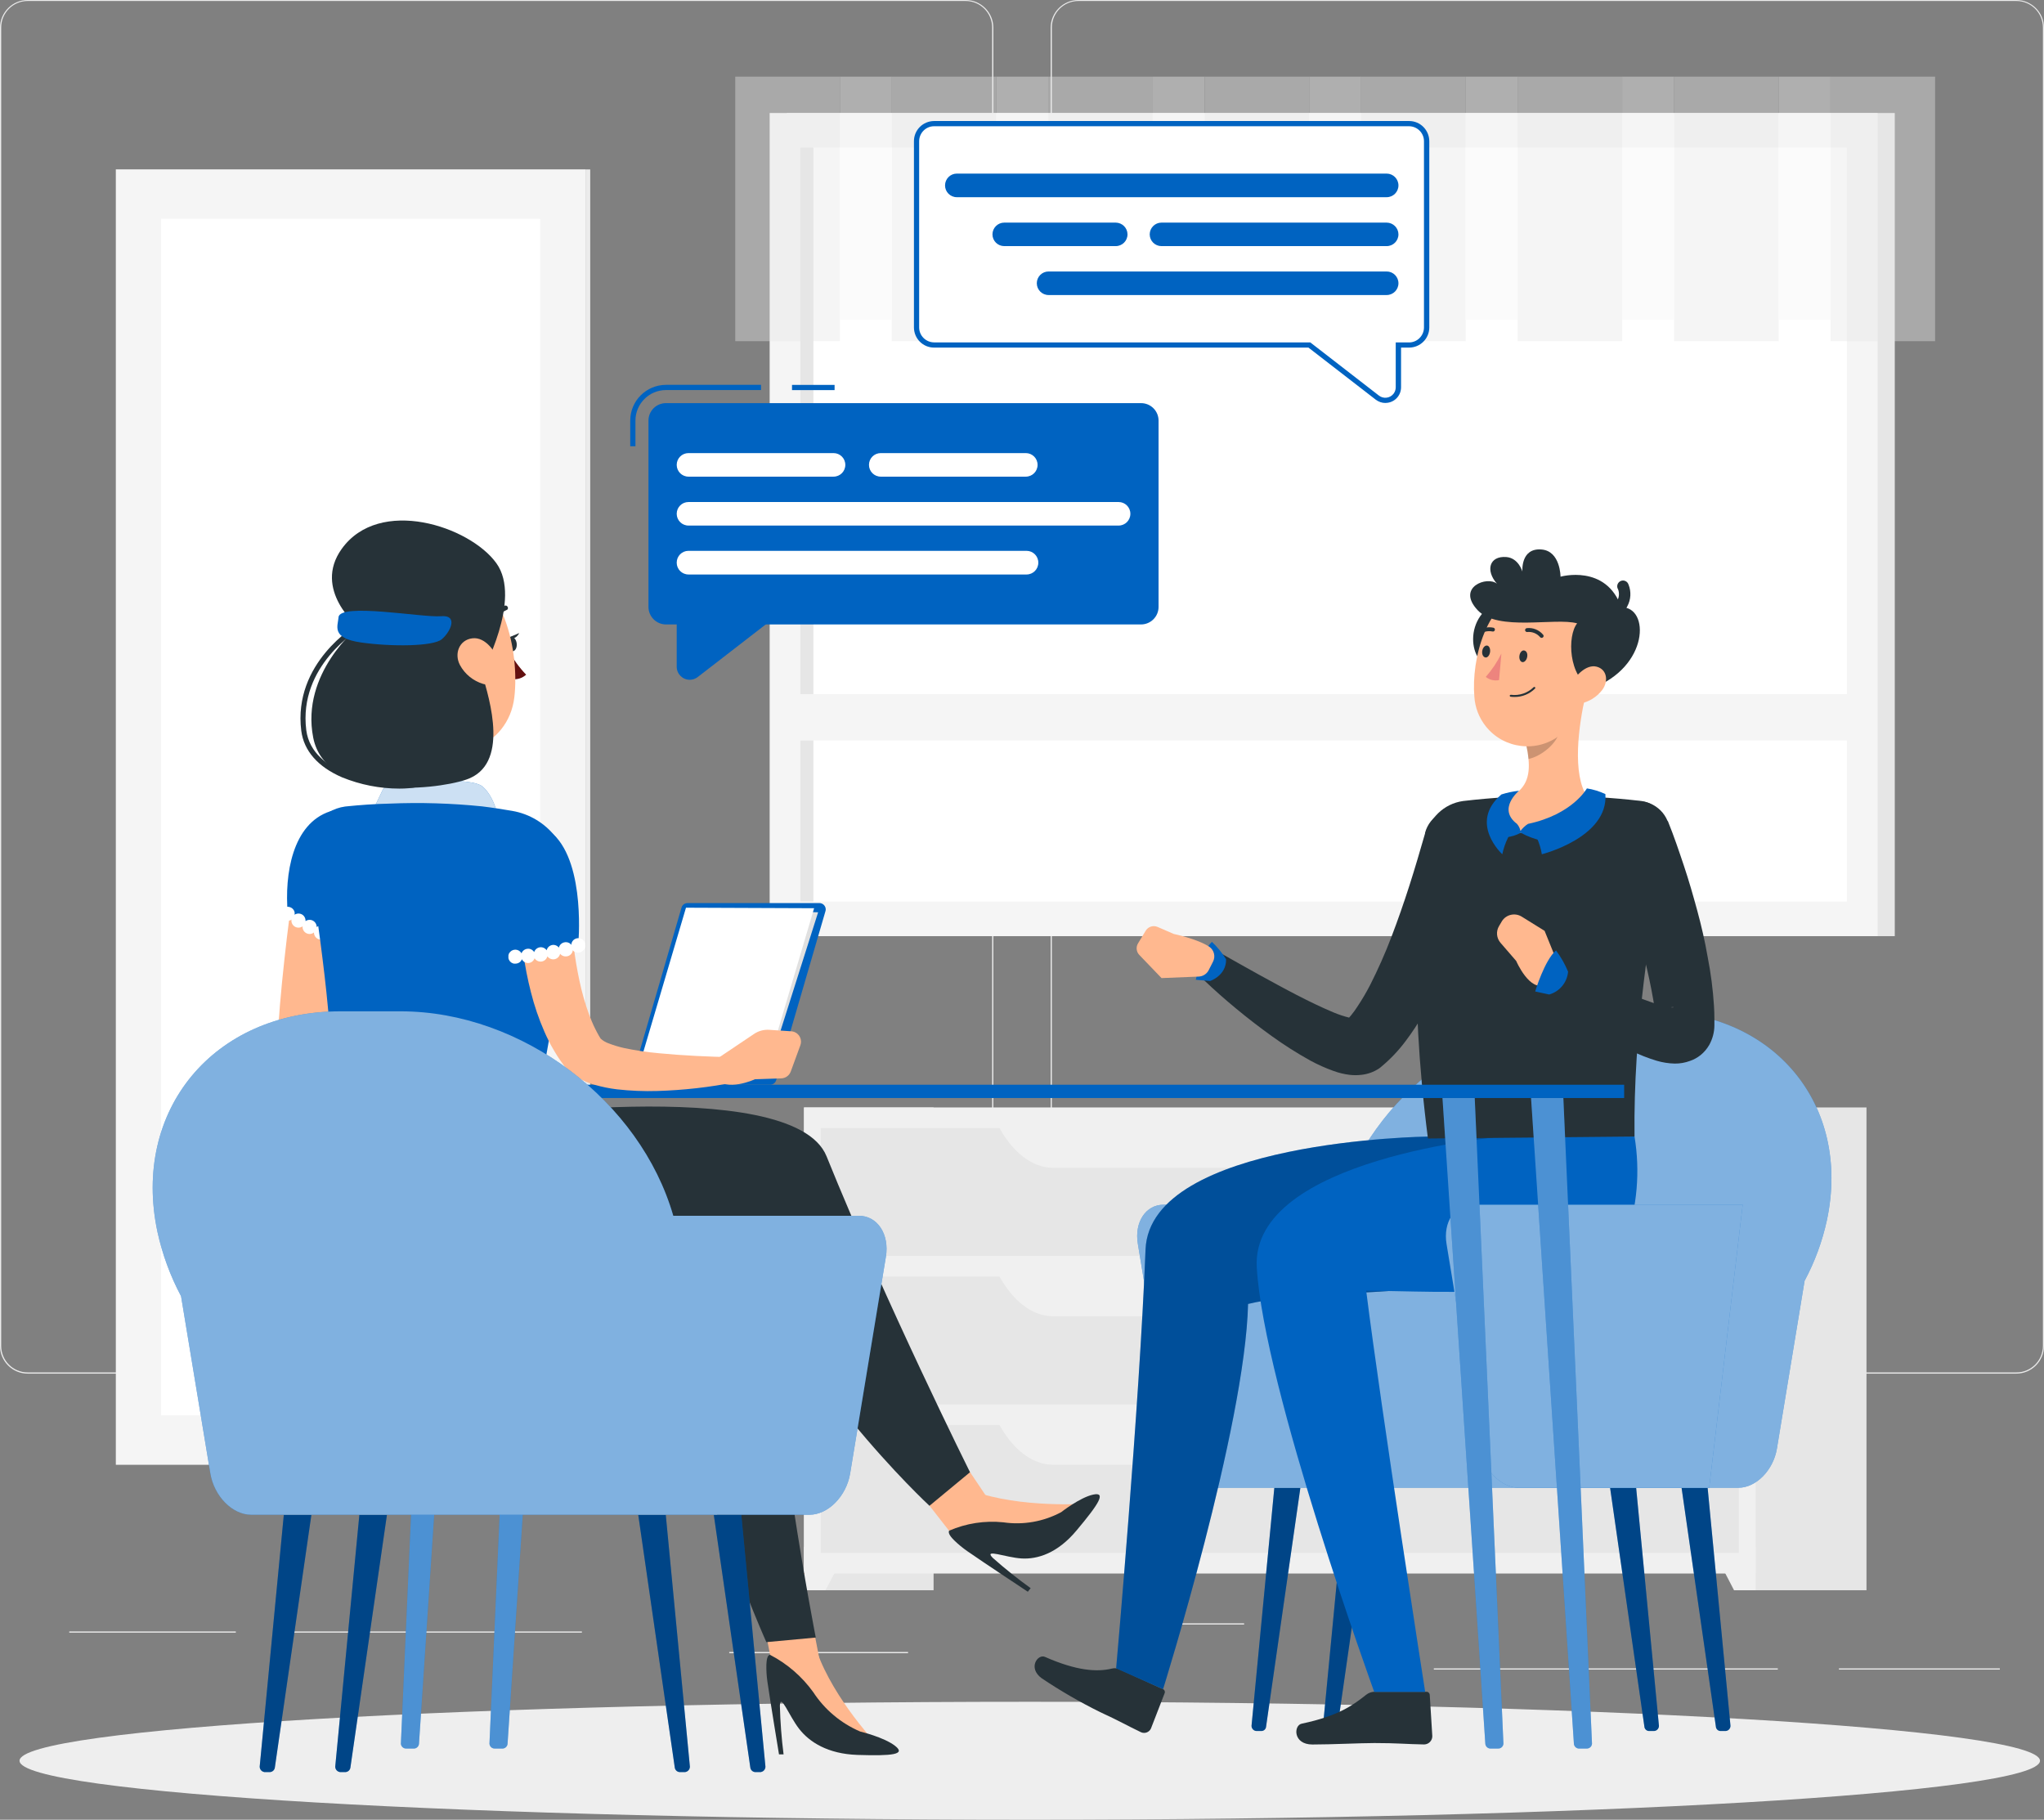 <?xml version="1.0" encoding="UTF-8"?>
<svg xmlns="http://www.w3.org/2000/svg" width="483" height="430" viewBox="0 0 483 430" fill="none">
  <rect x="0" y="0" width="483" height="430" fill="#808080" stroke="none"/>
  <g clip-path="url(#clip0_1_670)">
    <path d="M472.559 394.237H434.54V394.521H472.559V394.237Z" fill="#EBEBEB"></path>
    <path d="M420.098 394.237H338.814V394.521H420.098V394.237Z" fill="#EBEBEB"></path>
    <path d="M293.986 383.589H271.96V383.872H293.986V383.589Z" fill="#EBEBEB"></path>
    <path d="M55.724 385.509H16.363V385.792H55.724V385.509Z" fill="#EBEBEB"></path>
    <path d="M137.5 385.509H65.931V385.792H137.5V385.509Z" fill="#EBEBEB"></path>
    <path d="M214.574 390.36H172.319V390.643H214.574V390.36Z" fill="#EBEBEB"></path>
    <path d="M228.178 324.584H6.538C2.918 324.584 0 321.641 0 318.034V6.5C0.037 2.905 2.955 0 6.538 0H228.178C231.798 0 234.728 2.93 234.728 6.549V318.022C234.728 321.641 231.798 324.571 228.178 324.571V324.584ZM6.538 0.234C3.09 0.234 0.283 3.041 0.283 6.5V318.034C0.283 321.494 3.078 324.3 6.538 324.3H228.178C231.638 324.3 234.445 321.494 234.445 318.034V6.5C234.445 3.041 231.638 0.234 228.178 0.234H6.538Z" fill="#EBEBEB"></path>
    <path d="M476.475 324.584H254.822C251.202 324.584 248.272 321.641 248.272 318.034V6.5C248.309 2.905 251.226 0.012 254.822 0H476.475C480.057 0.012 482.975 2.905 483 6.5V318.034C483 321.641 480.082 324.571 476.475 324.584ZM254.822 0.234C251.362 0.234 248.555 3.041 248.555 6.5V318.034C248.555 321.494 251.362 324.3 254.822 324.3H476.475C479.934 324.3 482.741 321.494 482.741 318.034V6.5C482.741 3.041 479.934 0.234 476.475 0.234H254.822Z" fill="#EBEBEB"></path>
    <path d="M138.35 40.022H27.37V346.127H138.35V40.022Z" fill="#F5F5F5"></path>
    <path d="M139.47 40.034H138.35V346.14H139.47V40.034Z" fill="#EBEBEB"></path>
    <path d="M127.639 51.705H38.069V334.444H127.639V51.705Z" fill="white"></path>
    <path d="M447.738 26.702H185.924V221.211H447.738V26.702Z" fill="#E6E6E6"></path>
    <path d="M443.688 26.702H181.873V221.211H443.688V26.702Z" fill="#F5F5F5"></path>
    <path d="M436.411 34.876H189.137V213.049H436.411V34.876Z" fill="white"></path>
    <path d="M192.203 34.864H189.137V213.036H192.203V34.864Z" fill="#E6E6E6"></path>
    <path d="M440.671 164.015H184.877V174.984H440.671V164.015Z" fill="#F5F5F5"></path>
    <g opacity="0.4">
      <path d="M198.457 18.109H173.747V80.623H198.457V18.109Z" fill="#E6E6E6"></path>
      <path d="M210.732 18.109H198.47V75.6H210.732V18.109Z" fill="#F5F5F5"></path>
      <path d="M235.43 18.109H210.72V80.623H235.43V18.109Z" fill="#E6E6E6"></path>
      <path d="M247.693 18.109H235.43V75.6H247.693V18.109Z" fill="#F5F5F5"></path>
      <path d="M272.403 18.109H247.693V80.623H272.403V18.109Z" fill="#E6E6E6"></path>
      <path d="M284.666 18.109H272.403V75.6H284.666V18.109Z" fill="#F5F5F5"></path>
      <path d="M309.376 18.109H284.666V80.623H309.376V18.109Z" fill="#E6E6E6"></path>
      <path d="M321.639 18.109H309.376V75.6H321.639V18.109Z" fill="#F5F5F5"></path>
      <path d="M346.349 18.109H321.639V80.623H346.349V18.109Z" fill="#E6E6E6"></path>
      <path d="M358.612 18.109H346.349V75.6H358.612V18.109Z" fill="#F5F5F5"></path>
      <path d="M383.322 18.109H358.612V80.623H383.322V18.109Z" fill="#E6E6E6"></path>
      <path d="M395.585 18.109H383.322V75.6H395.585V18.109Z" fill="#F5F5F5"></path>
      <path d="M420.295 18.109H395.585V80.623H420.295V18.109Z" fill="#E6E6E6"></path>
      <path d="M432.558 18.109H420.295V75.6H432.558V18.109Z" fill="#F5F5F5"></path>
      <path d="M457.268 18.109H432.558V80.623H457.268V18.109Z" fill="#E6E6E6"></path>
    </g>
    <path d="M220.607 261.688H189.974V375.771H220.607V261.688Z" fill="#E6E6E6"></path>
    <path d="M195.071 375.771H189.987V365.492H200.427L195.071 375.771Z" fill="#F0F0F0"></path>
    <path d="M441.053 261.688H410.421V375.771H441.053V261.688Z" fill="#E6E6E6"></path>
    <path d="M414.865 261.688H189.987V371.82H414.865V261.688Z" fill="#F0F0F0"></path>
    <path d="M410.901 266.563H193.939V296.774H410.901V266.563Z" fill="#E6E6E6"></path>
    <path d="M248.838 275.944H356.039C361.013 275.944 365.777 272.214 369.188 265.615H235.664C239.087 272.214 243.839 275.944 248.838 275.944Z" fill="#F0F0F0"></path>
    <path d="M409.756 375.771H414.853V365.492H404.412L409.756 375.771Z" fill="#F0F0F0"></path>
    <path d="M410.901 301.649H193.939V331.859H410.901V301.649Z" fill="#E6E6E6"></path>
    <path d="M248.838 311.029H356.039C361.013 311.029 365.777 307.312 369.188 300.701H235.664C239.087 307.312 243.839 311.029 248.838 311.029Z" fill="#F0F0F0"></path>
    <path d="M410.901 336.734H193.939V366.945H410.901V336.734Z" fill="#E6E6E6"></path>
    <path d="M248.838 346.115H356.039C361.013 346.115 365.777 342.397 369.188 335.786H235.664C239.087 342.397 243.839 346.115 248.838 346.115Z" fill="#F0F0F0"></path>
    <path d="M243.335 430C375.175 430 482.052 423.761 482.052 416.064C482.052 408.368 375.175 402.129 243.335 402.129C111.494 402.129 4.617 408.368 4.617 416.064C4.617 423.761 111.494 430 243.335 430Z" fill="#EEEEEE"></path>
    <path d="M390.931 409.035H389.613C389.047 408.998 388.592 408.53 388.567 407.964L380.466 351.556H386.622L391.99 407.595C392.113 408.259 391.67 408.9 390.992 409.023C390.968 409.023 390.943 409.023 390.931 409.023V409.035Z" fill="#0063C1"></path>
    <path opacity="0.3" d="M390.931 409.035H389.613C389.047 408.998 388.592 408.53 388.567 407.964L380.466 351.556H386.622L391.99 407.595C392.113 408.259 391.67 408.9 390.992 409.023C390.968 409.023 390.943 409.023 390.931 409.023V409.035Z" fill="black"></path>
    <path d="M407.823 409.035H406.506C405.939 408.998 405.484 408.53 405.459 407.964L397.358 351.556H403.514L408.894 407.595C409.017 408.259 408.574 408.9 407.897 409.023C407.872 409.023 407.848 409.023 407.823 409.023V409.035Z" fill="#0063C1"></path>
    <path opacity="0.3" d="M407.823 409.035H406.506C405.939 408.998 405.484 408.53 405.459 407.964L397.358 351.556H403.514L408.894 407.595C409.017 408.259 408.574 408.9 407.897 409.023C407.872 409.023 407.848 409.023 407.823 409.023V409.035Z" fill="black"></path>
    <path d="M313.71 409.035H315.027C315.594 408.998 316.049 408.53 316.074 407.964L324.175 351.556H318.019L312.651 407.595C312.528 408.259 312.971 408.9 313.648 409.023C313.673 409.023 313.698 409.023 313.71 409.023V409.035Z" fill="#0063C1"></path>
    <path opacity="0.3" d="M313.71 409.035H315.027C315.594 408.998 316.049 408.53 316.074 407.964L324.175 351.556H318.019L312.651 407.595C312.528 408.259 312.971 408.9 313.648 409.023C313.673 409.023 313.698 409.023 313.71 409.023V409.035Z" fill="black"></path>
    <path d="M296.818 409.035H298.135C298.702 408.998 299.157 408.53 299.182 407.964L307.283 351.556H301.127L295.759 407.595C295.636 408.259 296.079 408.9 296.756 409.023C296.781 409.023 296.806 409.023 296.818 409.023V409.035Z" fill="#0063C1"></path>
    <path opacity="0.3" d="M296.818 409.035H298.135C298.702 408.998 299.157 408.53 299.182 407.964L307.283 351.556H301.127L295.759 407.595C295.636 408.259 296.079 408.9 296.756 409.023C296.781 409.023 296.806 409.023 296.818 409.023V409.035Z" fill="black"></path>
    <path d="M274.927 284.672H316.394C323.781 259.128 350.227 238.975 377.338 238.975H390.808C419.125 238.975 437.495 261.048 431.708 288.292C430.625 293.302 428.852 298.14 426.426 302.658L419.889 342.286C419.051 347.408 414.964 351.556 410.778 351.556H285.959C281.773 351.556 277.685 347.408 276.848 342.286L268.87 293.893C268.02 288.821 270.741 284.672 274.927 284.672Z" fill="#0063C1"></path>
    <path opacity="0.5" d="M274.927 284.672H316.394C323.781 259.128 350.227 238.975 377.338 238.975H390.808C419.125 238.975 437.495 261.048 431.708 288.292C430.625 293.302 428.852 298.14 426.426 302.658L419.889 342.286C419.051 347.408 414.964 351.556 410.778 351.556H285.959C281.773 351.556 277.685 347.408 276.848 342.286L268.87 293.893C268.02 288.821 270.741 284.672 274.927 284.672Z" fill="white"></path>
    <path d="M264.548 394.447L274.816 399.15C275.186 399.297 275.358 399.716 275.21 400.085L271.972 408.444C271.566 409.33 270.519 409.724 269.633 409.33C266.087 407.632 264.474 406.634 259.956 404.566C255.179 402.203 250.562 399.531 246.142 396.564C242.793 394.102 245.255 390.778 246.917 391.517C254.428 394.828 259.229 395.124 262.714 394.287C263.329 394.127 263.969 394.188 264.548 394.447Z" fill="#263238"></path>
    <path d="M337.374 268.57C337.374 268.57 271.714 269.383 270.692 295.26C269.239 332.463 263.748 394.225 263.748 394.225L274.829 399.15C274.829 399.15 294.232 337.178 294.922 308.124C313.39 303.545 360.877 308.124 366.455 293.031C369.188 285.177 369.914 276.769 368.56 268.57H337.374Z" fill="#0063C1"></path>
    <path opacity="0.2" d="M337.374 268.57C337.374 268.57 271.714 269.383 270.692 295.26C269.239 332.463 263.748 394.225 263.748 394.225L274.829 399.15C274.829 399.15 294.232 337.178 294.922 308.124C313.39 303.545 360.877 308.124 366.455 293.031C369.188 285.177 369.914 276.769 368.56 268.57H337.374Z" fill="black"></path>
    <path d="M351.348 200.48C350.769 202.868 350.19 205.022 349.538 207.263C348.885 209.503 348.208 211.682 347.494 213.874C346.054 218.256 344.465 222.614 342.643 226.923C340.821 231.33 338.703 235.602 336.302 239.726C335.047 241.905 333.655 244.01 332.141 246.017C330.479 248.245 328.558 250.264 326.416 252.049L326.231 252.209L325.837 252.505C324.594 253.317 323.178 253.822 321.7 253.982C320.777 254.093 319.829 254.093 318.906 253.982C317.613 253.822 316.345 253.514 315.126 253.071C313.23 252.394 311.395 251.569 309.622 250.609C306.458 248.848 303.405 246.916 300.475 244.798C297.618 242.742 294.86 240.612 292.176 238.396C289.492 236.181 286.919 233.915 284.37 231.478C282.881 230.025 282.844 227.649 284.297 226.147C285.479 224.929 287.325 224.658 288.803 225.47H288.864C291.77 227.083 294.7 228.794 297.643 230.395C300.585 231.995 303.491 233.608 306.409 235.11C309.327 236.611 312.257 238.039 315.027 239.197C316.295 239.738 317.613 240.169 318.955 240.502C319.349 240.625 319.767 240.674 320.186 240.662C320.272 240.662 320.186 240.662 319.928 240.662C319.3 240.736 318.696 240.957 318.179 241.314L317.588 241.757C318.795 240.576 319.866 239.258 320.777 237.83C321.86 236.205 322.845 234.531 323.744 232.795C325.628 229.077 327.327 225.261 328.804 221.371C330.319 217.407 331.735 213.344 333.052 209.232C334.369 205.121 335.601 200.898 336.746 196.922V196.774C337.841 192.761 341.991 190.397 346.004 191.493C349.932 192.564 352.296 196.577 351.335 200.541V200.48H351.348Z" fill="#263238"></path>
    <path d="M324.729 399.765H337.041C337.472 399.74 337.829 400.073 337.854 400.504C337.854 400.504 337.854 400.504 337.854 400.516L338.457 410.254C338.457 411.325 337.608 412.186 336.536 412.211C332.252 412.137 330.196 411.879 324.778 411.879C321.454 411.879 314.732 412.223 310.127 412.223C305.522 412.223 305.658 407.681 307.603 407.299C316.357 405.452 319.743 402.904 322.833 400.467C323.375 400.036 324.04 399.79 324.729 399.765Z" fill="#263238"></path>
    <path d="M355.066 268.57C355.066 268.57 295.513 273.593 296.978 299.457C298.578 327.772 324.729 399.79 324.729 399.79H336.77C336.77 399.79 326.465 333.841 322.833 304.997C339.627 304.997 378.557 308.149 384.147 293.019C386.88 285.165 387.594 276.757 386.24 268.558H355.066V268.57Z" fill="#0063C1"></path>
    <path d="M289.726 226.677C288.803 225.163 287.67 223.784 286.377 222.565C283.915 224.855 282.573 231.515 282.573 231.515L285.934 231.81C285.934 231.81 289.8 230.555 289.726 226.677Z" fill="#0063C1"></path>
    <path d="M277.365 220.694L273.536 219.032C272.502 218.589 271.307 218.97 270.729 219.931L268.907 222.934C268.389 223.808 268.513 224.916 269.214 225.643L274.472 231.121L283.238 230.764C284.247 230.727 285.158 230.148 285.614 229.25L286.624 227.268C287.276 226.037 286.907 224.498 285.749 223.71C282.905 221.839 277.365 220.694 277.365 220.694Z" fill="#FFB88F"></path>
    <path d="M336.807 197.956C335.059 209.035 332.781 232.955 337.423 269.025L386.24 268.57C385.944 243.567 389.86 220.103 393.689 197.168C394.317 193.45 391.817 189.929 388.099 189.314C388.025 189.314 387.964 189.289 387.89 189.277C373.891 187.639 359.745 187.639 345.746 189.277C341.19 189.905 337.558 193.413 336.807 197.956Z" fill="#263238"></path>
    <path d="M394.132 194.053C395.572 197.611 396.717 201.021 397.899 204.542C399.081 208.063 400.091 211.596 401.064 215.178C402.036 218.761 402.886 222.417 403.526 226.147C404.277 229.951 404.77 233.805 405.016 237.682C405.09 238.68 405.102 239.714 405.114 240.748V242.324C405.102 243.936 404.671 245.524 403.883 246.94C403.354 247.851 402.664 248.664 401.839 249.328C401.458 249.636 401.039 249.907 400.608 250.141C400.214 250.362 399.808 250.535 399.377 250.683C398.22 251.113 396.988 251.335 395.757 251.323C394.292 251.286 392.852 251.064 391.448 250.646C389.404 250.03 387.41 249.242 385.489 248.294C383.704 247.408 382.029 246.485 380.392 245.524C374.026 241.72 367.981 237.399 362.33 232.61C360.729 231.293 360.496 228.93 361.813 227.329C362.921 225.987 364.792 225.569 366.356 226.332H366.442C372.808 229.36 379.284 232.487 385.587 235.085C387.163 235.725 388.727 236.316 390.266 236.845C391.633 237.35 393.036 237.732 394.464 237.99C395.031 238.089 395.536 238.076 395.474 237.99C395.142 237.953 394.809 238.015 394.501 238.163C394.304 238.236 394.12 238.323 393.935 238.421C393.701 238.544 393.479 238.692 393.27 238.864C392.778 239.246 392.371 239.701 392.039 240.231C391.67 240.846 391.448 241.536 391.399 242.25L391.337 241.129C391.263 240.366 391.202 239.615 391.091 238.827C390.069 232.155 388.53 225.569 386.486 219.13C384.516 212.519 382.251 205.773 379.949 199.359V199.298C378.594 195.358 380.687 191.074 384.627 189.72C388.382 188.427 392.494 190.274 394.021 193.93L394.132 194.053Z" fill="#263238"></path>
    <path d="M374.617 164.52L368.72 169.444L360.668 176.129C360.914 177.2 361.087 178.271 361.185 179.367C361.567 183.257 360.717 186.827 356.002 188.637C354.179 189.228 352.751 190.643 352.111 192.441C351.471 194.497 352.222 196.799 358.698 196.799C368.215 196.799 373.177 192.564 375.048 190.483C375.565 189.892 375.602 189.018 375.135 188.378C371.379 183.011 373.078 171.192 374.617 164.52Z" fill="#FFB88F"></path>
    <path d="M358.464 194.681C358.883 195.162 359.166 195.74 359.289 196.356C359.781 195.691 360.385 195.125 361.074 194.681C362.736 195.457 363.968 196.91 364.485 198.67C362.687 198.301 360.963 197.661 359.363 196.774C358.304 197.365 357.147 197.722 355.94 197.833C356.014 195.703 358.464 194.681 358.464 194.681Z" fill="#0063C1"></path>
    <path d="M361.074 194.681C362.786 196.737 363.906 199.212 364.337 201.858C364.337 201.858 380.096 197.919 379.358 187.639C377.966 186.987 376.501 186.532 374.987 186.298C374.987 186.298 371.601 192.453 361.074 194.681Z" fill="#0063C1"></path>
    <path d="M358.464 194.681C356.74 196.749 355.546 199.224 354.992 201.858C354.992 201.858 346.915 194.472 354.783 187.726C356.137 187.295 357.541 186.999 358.957 186.852C358.957 186.852 353.724 191.099 358.464 194.681Z" fill="#0063C1"></path>
    <path opacity="0.2" d="M360.668 176.092C360.914 177.163 361.087 178.246 361.185 179.342C364.189 178.739 368.191 175.55 368.572 172.485C368.72 171.476 368.757 170.441 368.683 169.42L360.668 176.092Z" fill="black"></path>
    <path d="M352.05 143.321C344.662 148.578 348.775 160.901 355.103 156.186C361.431 151.471 358.082 139.037 352.05 143.321Z" fill="#263238"></path>
    <path d="M377.055 154.302C374.999 163.732 374.285 169.346 368.708 173.655C363.266 177.951 355.361 177.028 351.065 171.587C349.489 169.592 348.553 167.167 348.393 164.619C347.654 155.829 351.138 141.869 361.062 139.197C367.784 137.19 374.864 141.019 376.871 147.741C377.511 149.871 377.572 152.136 377.055 154.302Z" fill="#FFB88F"></path>
    <path d="M372.684 147.297C367.452 145.857 353.958 149.292 349.169 144.183C344.034 138.705 351.52 136.033 353.736 137.941C350.941 134.741 351.976 131.318 355.94 131.626C358.833 131.848 359.745 135.048 359.745 135.048C359.745 135.048 359.264 129.447 364.238 129.841C368.745 130.186 368.757 136.267 368.757 136.267C368.757 136.267 379.518 133.226 383.113 143.493C389.884 143.346 389.737 157.601 376.107 162.673C370.579 159.941 370.321 150.215 372.684 147.297Z" fill="#263238"></path>
    <path d="M381.66 145.549C380.909 145.599 380.256 145.02 380.207 144.269C380.158 143.543 380.687 142.915 381.414 142.829C381.783 142.595 382.066 142.238 382.214 141.831C382.62 141.031 382.669 140.108 382.362 139.271C381.955 138.631 382.152 137.794 382.793 137.387C383.433 136.981 384.27 137.178 384.676 137.818C384.738 137.917 384.787 138.027 384.824 138.138C385.501 139.813 385.39 141.696 384.529 143.272C384.036 144.392 383.063 145.217 381.882 145.525C381.808 145.549 381.734 145.549 381.66 145.549Z" fill="#263238"></path>
    <path d="M378.594 163.055C377.314 164.717 375.467 165.85 373.411 166.256C370.739 166.736 369.927 164.274 371.109 161.898C372.167 159.743 374.802 156.912 377.265 157.528C379.727 158.143 380.17 160.938 378.594 163.055Z" fill="#FFB88F"></path>
    <path d="M360.89 155.164C360.766 155.94 360.262 156.518 359.757 156.457C359.252 156.395 358.932 155.718 359.043 154.942C359.154 154.167 359.671 153.588 360.188 153.711C360.705 153.834 361 154.388 360.89 155.164Z" fill="#263238"></path>
    <path d="M352.099 154.118C351.976 154.893 351.471 155.472 350.966 155.349C350.461 155.226 350.141 154.61 350.252 153.834C350.363 153.059 350.88 152.48 351.397 152.542C351.914 152.603 352.222 153.342 352.099 154.118Z" fill="#263238"></path>
    <path d="M354.783 154.425C353.798 156.42 352.567 158.279 351.089 159.953C351.976 160.654 353.121 160.938 354.229 160.704L354.783 154.425Z" fill="#ED847E"></path>
    <path d="M357.836 164.692C359.683 164.717 361.468 163.991 362.761 162.673C362.835 162.563 362.798 162.415 362.687 162.353C362.601 162.304 362.49 162.304 362.416 162.366C360.988 163.769 358.993 164.446 357.011 164.175C356.888 164.175 356.777 164.249 356.753 164.372C356.74 164.495 356.827 164.619 356.962 164.631C357.257 164.668 357.541 164.692 357.836 164.692Z" fill="#263238"></path>
    <path d="M364.423 150.695C364.497 150.683 364.558 150.646 364.62 150.597C364.805 150.424 364.805 150.129 364.62 149.957C363.672 148.836 362.219 148.258 360.766 148.43C360.52 148.467 360.348 148.713 360.385 148.959C360.422 149.206 360.668 149.378 360.914 149.341C362.059 149.23 363.192 149.686 363.943 150.572C364.066 150.708 364.251 150.757 364.423 150.708V150.695Z" fill="#263238"></path>
    <path d="M348.959 150.19C349.107 150.227 349.255 150.19 349.378 150.104C350.277 149.304 351.495 148.984 352.665 149.218C352.911 149.279 353.158 149.144 353.231 148.898C353.305 148.652 353.158 148.405 352.924 148.332C351.459 148.011 349.932 148.418 348.811 149.403C348.614 149.563 348.59 149.846 348.75 150.043C348.811 150.117 348.885 150.166 348.972 150.19H348.959Z" fill="#263238"></path>
    <path d="M364.989 219.955L359.597 216.607C357.996 215.609 355.891 216.09 354.894 217.69C354.894 217.702 354.869 217.727 354.869 217.739L354.241 218.798C353.465 220.066 353.613 221.679 354.586 222.799L358.279 227.071C358.279 227.071 361.517 234.617 365.273 232.623L368.129 227.699L364.989 219.955Z" fill="#FFB88F"></path>
    <path d="M370.542 229.607C369.803 227.822 368.843 226.135 367.686 224.584C364.977 226.898 362.761 234.285 362.761 234.285L366.073 234.999C368.535 234.309 370.321 232.155 370.542 229.607Z" fill="#0063C1"></path>
    <path d="M411.8 284.672H347.876C343.69 284.672 340.981 288.821 341.818 293.942L349.796 342.286C350.646 347.408 354.721 351.556 358.92 351.556H403.883L411.8 284.672Z" fill="#0063C1"></path>
    <path opacity="0.5" d="M411.8 284.672H347.876C343.69 284.672 340.981 288.821 341.818 293.942L349.796 342.286C350.646 347.408 354.721 351.556 358.92 351.556H403.883L411.8 284.672Z" fill="white"></path>
    <path d="M116.866 413.184H118.712C119.39 413.184 119.944 412.63 119.944 411.953L130.064 259.423H122.443L115.671 411.78C115.573 412.457 116.041 413.073 116.718 413.171C116.767 413.171 116.816 413.171 116.866 413.171V413.184Z" fill="#0063C1"></path>
    <path opacity="0.3" d="M116.866 413.184H118.712C119.39 413.184 119.944 412.63 119.944 411.953L130.064 259.423H122.443L115.671 411.78C115.573 412.457 116.041 413.073 116.718 413.171C116.767 413.171 116.816 413.171 116.866 413.171V413.184Z" fill="white"></path>
    <path d="M95.935 413.184H97.782C98.459 413.184 99.013 412.63 99.013 411.953L109.134 259.423H101.5L94.741 411.78C94.642 412.457 95.11 413.073 95.787 413.171C95.837 413.171 95.886 413.171 95.935 413.171V413.184Z" fill="#0063C1"></path>
    <path opacity="0.3" d="M95.935 413.184H97.782C98.459 413.184 99.013 412.63 99.013 411.953L109.134 259.423H101.5L94.741 411.78C94.642 412.457 95.11 413.073 95.787 413.171C95.837 413.171 95.886 413.171 95.935 413.171V413.184Z" fill="white"></path>
    <path d="M354.056 413.184H352.21C351.532 413.184 350.978 412.63 350.978 411.953L340.858 259.423H348.479L355.251 411.78C355.349 412.457 354.881 413.073 354.204 413.171C354.155 413.171 354.106 413.171 354.056 413.171V413.184Z" fill="#0063C1"></path>
    <path opacity="0.3" d="M354.056 413.184H352.21C351.532 413.184 350.978 412.63 350.978 411.953L340.858 259.423H348.479L355.251 411.78C355.349 412.457 354.881 413.073 354.204 413.171C354.155 413.171 354.106 413.171 354.056 413.171V413.184Z" fill="white"></path>
    <path d="M374.987 413.184H373.14C372.463 413.184 371.909 412.63 371.909 411.953L361.788 259.423H369.422L376.181 411.78C376.28 412.457 375.812 413.073 375.135 413.171C375.085 413.171 375.036 413.171 374.987 413.171V413.184Z" fill="#0063C1"></path>
    <path opacity="0.3" d="M374.987 413.184H373.14C372.463 413.184 371.909 412.63 371.909 411.953L361.788 259.423H369.422L376.181 411.78C376.28 412.457 375.812 413.073 375.135 413.171C375.085 413.171 375.036 413.171 374.987 413.171V413.184Z" fill="white"></path>
    <path d="M383.79 256.321H86.701V259.46H383.79V256.321Z" fill="#0063C1"></path>
    <path d="M81.752 207.718L78.945 228.363C78.058 235.232 77.135 242.126 76.482 248.897C76.396 249.747 76.334 250.572 76.261 251.359L76.162 252.591C76.187 252.381 76.187 252.184 76.162 251.975C76.137 251.778 76.088 251.581 76.027 251.396C75.977 251.249 75.916 251.101 75.842 250.966C75.793 250.867 75.731 250.769 75.67 250.682C75.448 250.399 75.423 250.436 75.485 250.498C75.608 250.633 75.756 250.756 75.903 250.855C76.421 251.212 76.962 251.532 77.529 251.803C80.459 253.145 83.488 254.265 86.578 255.163C93.029 257.121 99.813 258.857 106.511 260.469L105.748 266.342C98.582 266.132 91.454 265.394 84.399 264.138C80.656 263.51 76.987 262.538 73.429 261.245C72.382 260.839 71.36 260.359 70.388 259.817C69.784 259.472 69.206 259.078 68.664 258.647C67.913 258.056 67.248 257.342 66.706 256.555C66.312 255.976 66.005 255.336 65.771 254.671C65.648 254.265 65.549 253.859 65.475 253.44C65.426 253.034 65.401 252.615 65.401 252.209V250.842C65.401 249.931 65.401 249.02 65.475 248.122C65.771 240.932 66.423 233.915 67.187 226.898C67.95 219.881 68.836 212.926 69.932 205.97L81.752 207.718Z" fill="#FFB88F"></path>
    <path d="M121.95 266.809L117.432 270.933C116.373 271.894 114.846 272.115 113.554 271.5L108.567 269.099C108.567 269.099 101.18 268.791 100.109 264.273L102.03 260.765L113.492 259.534C114.674 259.411 115.856 259.669 116.866 260.285L121.593 263.178C122.677 263.867 122.997 265.295 122.307 266.366C122.209 266.526 122.086 266.674 121.95 266.809Z" fill="#FFB88F"></path>
    <path d="M94.913 165.32C96.144 172.411 97.08 185.35 92.008 189.941C92.008 189.941 104.32 196.417 112.482 207.718C121.101 200.849 113.898 190.594 113.898 190.594C106.093 188.489 106.511 182.666 108.001 177.237L94.913 165.32Z" fill="#FFB88F"></path>
    <path d="M118.048 194.903C118.048 194.903 117.395 188.895 114.12 185.928C111.374 183.466 96.883 184.82 92.365 185.325C91.515 185.424 90.764 185.953 90.395 186.728L87.095 193.622L118.048 194.903Z" fill="#0063C1"></path>
    <path opacity="0.8" d="M118.048 194.903C118.048 194.903 117.395 188.895 114.12 185.928C111.374 183.466 96.883 184.82 92.365 185.325C91.515 185.424 90.764 185.953 90.395 186.728L87.095 193.622L118.048 194.903Z" fill="white"></path>
    <path d="M78.021 191.714C69.107 194.62 67.187 206.573 67.999 215.868L85.987 226.947C85.987 226.947 90.358 213.406 90.321 206.118C90.284 198.411 84.079 189.769 78.021 191.714Z" fill="#0063C1"></path>
    <path d="M81.505 224.251C81.05 224.251 80.607 224.091 80.274 223.771C80.2 223.685 80.139 223.599 80.077 223.513C80.003 223.427 79.954 223.328 79.917 223.217C79.88 223.119 79.843 223.02 79.819 222.909C79.819 222.799 79.819 222.7 79.819 222.589C79.819 222.134 79.991 221.678 80.311 221.358C80.976 220.73 82.01 220.73 82.675 221.358C82.995 221.678 83.18 222.134 83.168 222.589C83.168 222.7 83.168 222.799 83.168 222.909C83.143 223.02 83.118 223.119 83.069 223.217C83.032 223.328 82.983 223.427 82.921 223.513L82.712 223.771C82.392 224.091 81.961 224.264 81.505 224.251Z" fill="white"></path>
    <path d="M78.046 223.119C77.418 222.873 76.999 222.282 76.975 221.617C76.482 222.06 75.768 222.171 75.165 221.888C74.561 221.605 74.18 221.001 74.192 220.337C73.675 220.755 72.949 220.817 72.37 220.497C71.791 220.189 71.447 219.561 71.496 218.896C70.954 219.278 70.228 219.303 69.661 218.958C68.873 218.478 68.627 217.456 69.095 216.668C69.575 215.88 70.609 215.634 71.397 216.102C71.927 216.434 72.234 217.037 72.198 217.665C72.715 217.296 73.392 217.259 73.946 217.554C74.5 217.85 74.845 218.441 74.832 219.069C75.325 218.675 76.002 218.589 76.568 218.859C77.135 219.118 77.516 219.684 77.541 220.312C78.009 219.894 78.674 219.783 79.265 220.004C80.114 220.349 80.533 221.309 80.2 222.171C79.954 222.811 79.339 223.23 78.649 223.23C78.44 223.23 78.243 223.193 78.046 223.119Z" fill="white"></path>
    <path d="M67.999 217.567C67.888 217.567 67.778 217.567 67.667 217.567C67.556 217.542 67.457 217.518 67.359 217.468C67.248 217.431 67.15 217.382 67.064 217.321L66.817 217.111C66.743 217.037 66.669 216.951 66.608 216.865C66.608 216.767 66.497 216.668 66.448 216.57C66.411 216.471 66.374 216.36 66.349 216.262C66.349 216.151 66.349 216.04 66.349 215.929C66.349 215.819 66.349 215.72 66.349 215.609C66.374 215.499 66.411 215.4 66.448 215.289C66.485 215.191 66.546 215.092 66.608 215.006C66.669 214.92 66.743 214.821 66.817 214.748L67.064 214.538C67.162 214.477 67.26 214.428 67.359 214.391L67.667 214.292C68.209 214.194 68.775 214.366 69.169 214.748C69.243 214.821 69.317 214.92 69.378 215.006C69.44 215.092 69.489 215.191 69.538 215.289C69.575 215.388 69.612 215.499 69.624 215.609C69.637 215.72 69.637 215.819 69.624 215.929C69.624 216.04 69.624 216.151 69.624 216.262C69.612 216.373 69.575 216.471 69.538 216.57C69.538 216.668 69.44 216.767 69.378 216.865C69.317 216.951 69.243 217.037 69.169 217.111C68.849 217.407 68.43 217.567 67.999 217.567Z" fill="white"></path>
    <path d="M134.706 209.109C133.955 219.352 131.677 236.587 126.087 265.615L77.898 264.187C79.129 246.398 77.246 233.14 72.887 202.006C72.124 196.466 76.002 191.345 81.542 190.582C81.653 190.569 81.776 190.557 81.887 190.545C84.978 190.225 88.499 189.966 92.032 189.892C99.333 189.585 106.647 189.806 113.923 190.545C116.262 190.828 118.688 191.21 121.002 191.604C129.399 193.032 135.334 200.615 134.706 209.109Z" fill="#0063C1"></path>
    <path d="M119.845 152.32C119.956 153.268 120.559 153.982 121.175 153.896C121.79 153.81 122.209 152.997 122.098 152.049C121.987 151.101 121.384 150.387 120.768 150.461C120.153 150.535 119.734 151.335 119.845 152.32Z" fill="#263238"></path>
    <path d="M120.498 150.523L122.701 149.587C122.701 149.587 121.741 151.508 120.498 150.523Z" fill="#263238"></path>
    <path d="M120.214 153.76C121.322 155.829 122.701 157.737 124.327 159.423C123.428 160.248 122.221 160.63 121.015 160.47L120.214 153.76Z" fill="#630F0F"></path>
    <path d="M119.956 143.961C120.054 143.789 120.054 143.567 119.956 143.395C119.82 143.124 119.488 143.001 119.205 143.136C117.543 143.875 116.348 145.365 116.004 147.15C115.954 147.457 116.176 147.728 116.472 147.778C116.779 147.827 117.05 147.605 117.099 147.31C117.407 145.906 118.355 144.737 119.673 144.158C119.784 144.134 119.882 144.06 119.944 143.974L119.956 143.961Z" fill="#263238"></path>
    <path d="M87.046 152.074C89.163 163.658 89.816 168.607 96.428 173.901C106.376 181.853 120.153 176.72 121.544 164.729C122.775 153.933 119.082 136.796 107.139 133.522C98.582 131.146 89.718 136.144 87.341 144.7C86.677 147.1 86.578 149.624 87.046 152.074Z" fill="#FFB88F"></path>
    <path d="M113.841 159.04C115.786 165.404 120.44 180.793 110.147 184.227C102.107 186.911 76.905 189.053 74.011 174.293C71.019 159.04 84.624 148.169 84.624 148.169C84.624 148.169 73.839 139.33 80.746 129.703C89.647 117.294 110.972 124.311 117.288 133.076C123.456 141.608 113.841 159.04 113.841 159.04Z" fill="#263238"></path>
    <path d="M94.386 186.345C89.745 186.345 85.14 185.434 80.843 183.686C75.13 181.223 71.794 177.419 71.191 172.68C69.171 156.59 84.143 147.751 84.303 147.665L84.894 148.686C84.746 148.773 70.452 157.23 72.373 172.532C73.062 177.961 77.617 181.002 81.323 182.59C88.637 185.742 98.08 185.717 100.37 184.043L101.072 185.003C99.914 185.877 97.403 186.345 94.386 186.345Z" fill="#263238"></path>
    <path d="M79.994 145.867C79.859 147.923 78.159 150.791 85.288 151.813C92.417 152.835 102.34 152.773 104.384 151.062C106.428 149.351 108.422 145.239 104.162 145.609C99.903 145.978 80.228 142.346 79.994 145.867Z" fill="#0063C1"></path>
    <path d="M108.678 157.133C109.835 159.288 111.805 160.888 114.145 161.602C117.247 162.513 118.848 159.743 118.023 156.789C117.272 154.13 114.748 150.449 111.621 150.83C108.493 151.212 107.287 154.487 108.678 157.133Z" fill="#FFB88F"></path>
    <path d="M183.794 400.454L195.219 400.233L189.691 371.721L178.266 371.93L183.794 400.454Z" fill="#FFB88F"></path>
    <path d="M192.363 388.033C195.379 399.42 206.497 411.423 206.497 411.423L190.639 407.385L183.707 397.537L184.939 394.927L192.363 388.033Z" fill="#FFB88F"></path>
    <path d="M181.097 393.326C181.06 394.656 181.147 395.998 181.331 397.315C182.008 402.018 184.077 414.55 184.077 414.55H185.16C184.668 410.734 184.385 406.893 184.286 403.052C184.434 399.962 186.428 405.428 188.842 408.53C191.255 411.632 195.601 414.452 202.631 414.685C210.855 414.944 214.143 414.599 211.508 412.543C208.873 410.487 203.259 409.158 203.259 409.158C198.728 407.213 194.874 403.987 192.178 399.863C189.519 396.158 186.022 393.142 181.971 391.037C181.282 391.074 181.147 392.378 181.097 393.326Z" fill="#263238"></path>
    <path d="M224.263 361.713L238.841 362.168L222.527 337.916L212.431 346.546L224.263 361.713Z" fill="#FFB88F"></path>
    <path d="M227.723 351.421C238.324 356.345 255.289 355.385 255.289 355.385L241.5 366.465L229.668 365.578L228.437 362.956L227.723 351.421Z" fill="#FFB88F"></path>
    <path d="M225.482 363.99C226.442 364.913 227.464 365.763 228.56 366.526C232.426 369.222 242.879 376.128 242.879 376.128L243.544 375.279C240.429 373.038 237.437 370.65 234.568 368.102C232.377 365.861 237.634 368.04 241.402 368.262C245.169 368.484 249.921 367.031 254.415 361.614C259.697 355.323 261.458 352.504 258.331 353.169C255.203 353.834 250.746 357.33 250.746 357.33C246.56 359.571 241.771 360.408 237.068 359.718C232.709 359.275 228.302 359.952 224.275 361.7C223.943 362.316 224.768 363.276 225.482 363.99Z" fill="#263238"></path>
    <path d="M109.257 264.778C109.257 264.778 187.266 253.268 195.318 273.236C209.378 308.026 229.213 347.888 229.213 347.888L219.634 355.816C219.634 355.816 185.616 324.325 173.525 289.338C159.071 294.016 113.086 309.035 96.243 309.035C78.255 309.035 70.905 293.708 77.406 268.237C77.996 265.997 80.016 264.421 82.33 264.409C93.744 264.52 109.257 264.778 109.257 264.778Z" fill="#263238"></path>
    <path d="M116.73 274.935C116.73 274.935 180.753 273.014 181.307 295.69C182.193 333.201 192.769 386.95 192.769 386.95L181.085 388.033C181.085 388.033 161.989 345.278 156.941 308.666C134.139 310.143 113.11 309.121 96.268 309.121C77.393 309.121 75.83 288.402 94.199 264.212C105.44 264.187 116.73 274.935 116.73 274.935Z" fill="#263238"></path>
    <path d="M77.233 261.331L75.891 265.578C75.707 265.911 76.088 266.256 76.654 266.28L126.247 267.745C126.678 267.745 127.048 267.56 127.085 267.29L127.651 262.993C127.651 262.685 127.318 262.427 126.838 262.415L78.046 260.962C77.726 260.925 77.418 261.073 77.233 261.331Z" fill="white"></path>
    <path d="M83.623 266.982H82.318C82.059 266.982 81.862 266.834 81.887 266.674L82.663 261.085C82.663 260.925 82.921 260.802 83.18 260.802H84.485C84.743 260.802 84.941 260.949 84.916 261.11L84.14 266.686C84.116 266.871 83.882 266.994 83.623 266.982Z" fill="#263238"></path>
    <path d="M122.541 268.151H121.236C120.978 268.151 120.781 268.004 120.805 267.844L121.593 262.255C121.593 262.095 121.84 261.971 122.098 261.971H123.403C123.674 261.971 123.859 262.119 123.846 262.279L123.058 267.868C123.034 268.041 122.812 268.151 122.541 268.151Z" fill="#263238"></path>
    <path d="M103.088 267.56H101.783C101.512 267.56 101.328 267.413 101.352 267.253L102.128 261.664C102.128 261.503 102.387 261.38 102.645 261.38H103.95C104.209 261.38 104.406 261.528 104.381 261.688L103.606 267.277C103.581 267.45 103.347 267.573 103.088 267.56Z" fill="#263238"></path>
    <path d="M162.482 213.393H193.619C194.444 213.393 195.121 214.07 195.121 214.895C195.121 215.031 195.096 215.166 195.059 215.301L183.412 255.25C183.227 255.89 182.649 256.321 181.984 256.321H150.834C150.022 256.321 149.345 255.668 149.345 254.856C149.345 254.708 149.369 254.56 149.406 254.413L161.041 214.464C161.226 213.824 161.817 213.393 162.482 213.393Z" fill="#0063C1"></path>
    <path d="M163.048 214.858L193.323 215.572L181.368 253.255L151.093 252.529L163.048 214.858Z" fill="#E0E0E0"></path>
    <path d="M162.1 214.489L192.375 214.612L181.159 252.517L150.884 252.394L162.1 214.489Z" fill="white"></path>
    <path d="M134.792 215.277C134.792 216.508 134.977 217.961 135.075 219.327C135.174 220.694 135.358 222.122 135.543 223.513C135.888 226.295 136.343 229.04 136.922 231.736C137.476 234.371 138.202 236.956 139.113 239.492C139.569 240.723 140.074 241.954 140.615 243.037C140.886 243.604 141.182 244.133 141.477 244.675L141.933 245.426C141.933 245.426 141.847 245.426 141.933 245.426C142.499 245.943 143.164 246.324 143.89 246.571C145.048 247.014 146.23 247.371 147.436 247.642C150.157 248.22 152.903 248.627 155.673 248.873C161.361 249.427 167.308 249.698 173.119 249.821L173.71 255.717C167.665 256.924 161.521 257.613 155.353 257.798C152.152 257.896 148.951 257.761 145.762 257.404C144.014 257.195 142.29 256.838 140.603 256.358C138.449 255.791 136.429 254.745 134.718 253.317C134.139 252.824 133.622 252.258 133.167 251.655L132.379 250.547C131.874 249.808 131.381 249.07 130.963 248.319C130.089 246.854 129.313 245.327 128.636 243.764C127.318 240.76 126.26 237.645 125.459 234.457C124.659 231.367 124.056 228.215 123.625 225.052C123.416 223.488 123.255 221.912 123.12 220.324C122.985 218.736 122.898 217.222 122.874 215.4L134.792 215.277Z" fill="#FFB88F"></path>
    <path d="M130.741 197.119C138.498 204.419 136.626 223.439 136.626 223.439L121.778 226.037C121.778 226.037 112.606 212.396 115.831 206.684C119.18 200.726 126.555 193.167 130.741 197.119Z" fill="#0063C1"></path>
    <path d="M136.626 225.113C136.171 225.113 135.728 224.941 135.395 224.621C135.321 224.547 135.247 224.461 135.186 224.362C135.124 224.276 135.075 224.178 135.038 224.079C135.013 223.956 135.001 223.845 134.989 223.722C134.989 223.611 134.989 223.513 134.989 223.402C134.977 222.946 135.149 222.503 135.469 222.171C135.555 222.097 135.641 222.023 135.728 221.962C135.814 221.9 135.912 221.851 136.011 221.814C136.109 221.765 136.22 221.74 136.331 221.715C137.242 221.543 138.116 222.134 138.288 223.033C138.313 223.131 138.313 223.242 138.325 223.353C138.338 223.464 138.338 223.562 138.325 223.673C138.301 223.784 138.276 223.894 138.227 223.993C138.19 224.091 138.141 224.19 138.079 224.276C138.018 224.375 137.944 224.461 137.87 224.535C137.562 224.892 137.107 225.101 136.626 225.113Z" fill="white"></path>
    <path d="M123.132 225.999C123.058 225.076 123.736 224.264 124.659 224.19C125.287 224.128 125.89 224.436 126.223 224.978C126.42 224.374 126.937 223.944 127.565 223.845C128.193 223.759 128.808 224.03 129.178 224.547C129.325 223.931 129.793 223.463 130.409 223.316C131.024 223.18 131.665 223.414 132.059 223.919C132.206 223.316 132.686 222.836 133.29 222.688C134.176 222.454 135.087 222.983 135.321 223.87C135.321 223.882 135.321 223.907 135.321 223.919C135.555 224.818 135.013 225.729 134.115 225.95C134.115 225.95 134.102 225.95 134.09 225.95C133.45 226.11 132.773 225.889 132.354 225.372C132.206 226.024 131.702 226.529 131.049 226.664C130.396 226.787 129.732 226.517 129.35 225.975C129.178 226.627 128.648 227.107 127.983 227.206C127.318 227.304 126.666 226.997 126.321 226.43C126.112 227.058 125.546 227.501 124.881 227.563H124.745C123.883 227.538 123.182 226.849 123.12 225.987L123.132 225.999Z" fill="white"></path>
    <path d="M121.778 227.711C121.667 227.711 121.556 227.711 121.446 227.711L121.138 227.612C121.039 227.575 120.941 227.526 120.842 227.465L120.596 227.255C120.51 227.181 120.448 227.095 120.387 226.997C120.325 226.911 120.276 226.812 120.227 226.714C120.19 226.615 120.153 226.504 120.141 226.393C120.128 226.283 120.128 226.184 120.141 226.073C120.141 225.963 120.141 225.852 120.141 225.741C120.153 225.63 120.19 225.532 120.227 225.433C120.227 225.335 120.325 225.236 120.387 225.138C120.448 225.052 120.522 224.965 120.596 224.892L120.842 224.682C120.929 224.621 121.039 224.571 121.138 224.535C121.236 224.485 121.335 224.461 121.446 224.436C121.987 224.325 122.554 224.498 122.948 224.892C123.022 224.965 123.095 225.052 123.157 225.138C123.219 225.236 123.268 225.335 123.317 225.433C123.354 225.532 123.391 225.643 123.416 225.741C123.416 225.852 123.416 225.963 123.416 226.073C123.416 226.184 123.416 226.283 123.416 226.393C123.391 226.504 123.354 226.603 123.317 226.714C123.268 226.812 123.219 226.911 123.157 226.997C123.095 227.095 123.022 227.181 122.948 227.255C122.628 227.551 122.209 227.711 121.778 227.711Z" fill="white"></path>
    <path d="M186.946 243.69L181.799 243.345C180.519 243.259 179.238 243.592 178.179 244.318L168.736 250.658L168.662 254.659C171.691 258.18 178.389 255.028 178.389 255.028L184.606 254.819C185.616 254.794 186.515 254.142 186.859 253.194L189.112 247.039C189.605 245.771 188.977 244.343 187.709 243.85C187.463 243.752 187.204 243.702 186.946 243.69Z" fill="#FFB88F"></path>
    <path d="M80.311 418.736H81.703C82.293 418.674 82.761 418.194 82.811 417.603L91.429 357.97H84.916L79.24 417.209C79.105 417.911 79.56 418.588 80.262 418.723C80.274 418.723 80.299 418.723 80.311 418.723V418.736Z" fill="#0063C1"></path>
    <path opacity="0.3" d="M80.311 418.736H81.703C82.293 418.674 82.761 418.194 82.811 417.603L91.429 357.97H84.916L79.24 417.209C79.105 417.911 79.56 418.588 80.262 418.723C80.274 418.723 80.299 418.723 80.311 418.723V418.736Z" fill="black"></path>
    <path d="M62.459 418.736H63.85C64.441 418.674 64.909 418.194 64.958 417.603L73.576 357.97H67.064L61.388 417.209C61.252 417.911 61.708 418.588 62.41 418.723C62.422 418.723 62.447 418.723 62.459 418.723V418.736Z" fill="#0063C1"></path>
    <path opacity="0.3" d="M62.459 418.736H63.85C64.441 418.674 64.909 418.194 64.958 417.603L73.576 357.97H67.064L61.388 417.209C61.252 417.911 61.708 418.588 62.41 418.723C62.422 418.723 62.447 418.723 62.459 418.723V418.736Z" fill="black"></path>
    <path d="M161.94 418.736H160.536C159.945 418.674 159.49 418.194 159.44 417.603L150.822 357.97H157.323L162.999 417.209C163.134 417.911 162.679 418.588 161.977 418.723C161.964 418.723 161.952 418.723 161.94 418.723V418.736Z" fill="#0063C1"></path>
    <path opacity="0.3" d="M161.94 418.736H160.536C159.945 418.674 159.49 418.194 159.44 417.603L150.822 357.97H157.323L162.999 417.209C163.134 417.911 162.679 418.588 161.977 418.723C161.964 418.723 161.952 418.723 161.94 418.723V418.736Z" fill="black"></path>
    <path d="M179.792 418.736H178.389C177.798 418.674 177.342 418.194 177.293 417.603L168.674 357.97H175.175L180.851 417.209C180.986 417.911 180.531 418.588 179.829 418.723C179.817 418.723 179.805 418.723 179.792 418.723V418.736Z" fill="#0063C1"></path>
    <path opacity="0.3" d="M179.792 418.736H178.389C177.798 418.674 177.342 418.194 177.293 417.603L168.674 357.97H175.175L180.851 417.209C180.986 417.911 180.531 418.588 179.829 418.723C179.817 418.723 179.805 418.723 179.792 418.723V418.736Z" fill="black"></path>
    <path d="M202.926 287.282H159.096C151.315 260.273 123.391 238.975 94.679 238.975H80.447C50.455 238.975 31.1 262.365 37.207 291.099C38.364 296.392 40.236 301.501 42.784 306.29L49.704 348.146C50.59 353.551 54.911 357.933 59.332 357.933H191.267C195.687 357.933 200.009 353.551 200.895 348.146L209.329 297.032C210.228 291.665 207.359 287.282 202.926 287.282Z" fill="#0063C1"></path>
    <path opacity="0.5" d="M202.926 287.282H159.096C151.315 260.273 123.391 238.975 94.679 238.975H80.447C50.455 238.975 31.1 262.365 37.207 291.099C38.364 296.392 40.236 301.501 42.784 306.29L49.704 348.146C50.59 353.551 54.911 357.933 59.332 357.933H191.267C195.687 357.933 200.009 353.551 200.895 348.146L209.329 297.032C210.228 291.665 207.359 287.282 202.926 287.282Z" fill="white"></path>
    <path d="M197.214 90.951H187.155V92.182H197.214V90.951Z" fill="#0063C1"></path>
    <path d="M150.157 105.453H148.926V99.384C148.926 94.718 152.718 90.939 157.384 90.939H179.829V92.17H157.384C153.395 92.17 150.17 95.395 150.157 99.384V105.453Z" fill="#0063C1"></path>
    <path d="M157.384 95.26H269.633C271.923 95.26 273.77 97.107 273.77 99.397V143.407C273.77 145.697 271.911 147.556 269.621 147.556H157.384C155.094 147.556 153.235 145.697 153.235 143.407V99.384C153.235 97.094 155.094 95.248 157.384 95.26Z" fill="#0063C1"></path>
    <path d="M264.326 124.19H162.691C161.152 124.19 159.908 122.947 159.908 121.408C159.908 119.869 161.152 118.626 162.691 118.626H264.326C265.865 118.626 267.109 119.869 267.109 121.408C267.109 122.947 265.865 124.19 264.326 124.19Z" fill="white"></path>
    <path d="M242.571 135.75H162.691C161.152 135.75 159.908 134.507 159.908 132.968C159.896 131.429 161.127 130.173 162.666 130.161C162.666 130.161 162.679 130.161 162.691 130.161H242.571C244.11 130.161 245.354 131.404 245.354 132.943C245.366 134.482 244.135 135.738 242.596 135.75C242.596 135.75 242.583 135.75 242.571 135.75Z" fill="white"></path>
    <path d="M196.967 112.63H162.691C161.152 112.63 159.908 111.387 159.908 109.848C159.908 108.309 161.152 107.066 162.691 107.066H196.967C198.506 107.066 199.75 108.309 199.75 109.848C199.75 111.387 198.506 112.63 196.967 112.63Z" fill="white"></path>
    <path d="M242.399 112.63H208.122C206.583 112.63 205.34 111.387 205.34 109.848C205.34 108.309 206.583 107.066 208.122 107.066H242.399C243.938 107.066 245.181 108.309 245.181 109.848C245.181 111.387 243.938 112.63 242.399 112.63Z" fill="white"></path>
    <path d="M159.908 144.22V157.552C159.908 159.251 161.287 160.63 162.986 160.63C163.651 160.63 164.304 160.408 164.833 160.014L185.271 144.207H159.908V144.22Z" fill="#0063C1"></path>
    <path d="M332.978 29.213H220.73C218.44 29.213 216.581 31.072 216.581 33.362V77.373C216.581 79.662 218.44 81.521 220.73 81.521H309.376L325.456 93.955C326.81 94.977 328.743 94.694 329.765 93.34C330.159 92.81 330.38 92.158 330.38 91.493V81.497H332.904C335.194 81.497 337.054 79.638 337.054 77.348V33.362C337.054 31.097 335.244 29.25 332.978 29.213Z" fill="white"></path>
    <path d="M327.364 95.223C326.539 95.223 325.751 94.94 325.099 94.448L309.191 82.137H220.73C218.095 82.137 215.977 80.007 215.965 77.373V33.362C215.965 30.727 218.095 28.61 220.73 28.598H332.978C335.613 28.598 337.731 30.727 337.743 33.362V77.373C337.743 80.007 335.613 82.124 332.978 82.137H331.07V91.518C331.07 93.561 329.42 95.211 327.376 95.211H327.364V95.223ZM220.73 29.829C218.784 29.829 217.208 31.417 217.196 33.362V77.373C217.196 79.318 218.784 80.894 220.73 80.906H309.622L325.825 93.463C326.896 94.3 328.435 94.127 329.285 93.056C329.629 92.613 329.814 92.072 329.814 91.518V80.918H332.954C334.899 80.918 336.475 79.33 336.487 77.385V33.362C336.487 31.417 334.899 29.841 332.954 29.829H220.73Z" fill="#0063C1"></path>
    <path d="M274.459 58.156H327.672C329.211 58.156 330.454 56.912 330.454 55.373C330.442 53.847 329.198 52.616 327.672 52.603H274.459C272.92 52.603 271.677 53.859 271.677 55.398C271.689 56.925 272.933 58.156 274.459 58.156Z" fill="#0063C1"></path>
    <path d="M237.302 58.156H263.649C265.188 58.156 266.432 56.912 266.432 55.373C266.42 53.847 265.176 52.616 263.649 52.603H237.302C235.763 52.603 234.519 53.859 234.519 55.398C234.531 56.925 235.775 58.156 237.302 58.156Z" fill="#0063C1"></path>
    <path d="M327.672 64.151H247.779C246.242 64.151 244.997 65.397 244.997 66.933C244.997 68.47 246.242 69.715 247.779 69.715H327.672C329.208 69.715 330.454 68.47 330.454 66.933C330.454 65.397 329.208 64.151 327.672 64.151Z" fill="#0063C1"></path>
    <path d="M226.098 46.596H327.672C329.211 46.596 330.454 45.352 330.454 43.814C330.454 42.275 329.211 41.031 327.672 41.019H226.098C224.559 41.019 223.315 42.275 223.315 43.814C223.315 45.352 224.559 46.596 226.098 46.596Z" fill="#0063C1"></path>
  </g>
  <defs>
    <clipPath id="clip0_1_670">
      <rect width="483" height="430" fill="white"></rect>
    </clipPath>
  </defs>
</svg>
